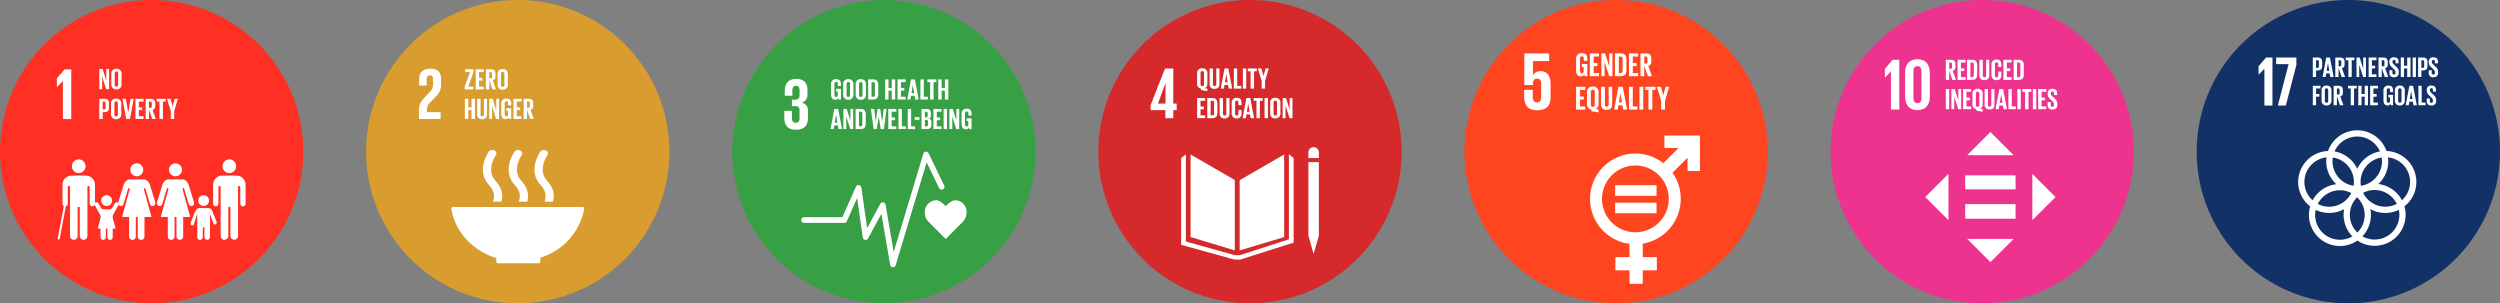 <svg xmlns="http://www.w3.org/2000/svg" xmlns:xlink="http://www.w3.org/1999/xlink" width="730" height="88.567" viewBox="0 0 730 88.567">
  <rect x="0" y="0" width="730" height="88.567" fill="#808080" stroke="none"/>
  <defs>
    <clipPath id="clip-path">
      <path id="Path_12218" data-name="Path 12218" d="M0,41.795H730V-46.772H0Z" transform="translate(0 46.772)" fill="none"/>
    </clipPath>
  </defs>
  <g id="Group_3614" data-name="Group 3614" transform="translate(0 46.772)">
    <g id="Group_3431" data-name="Group 3431" transform="translate(0 -46.772)" clip-path="url(#clip-path)">
      <g id="Group_3430" data-name="Group 3430">
        <path id="Path_12217" data-name="Path 12217" d="M20.9,41.795A44.283,44.283,0,0,0,65.181-2.489,44.284,44.284,0,0,0,20.9-46.772,44.284,44.284,0,0,0-23.386-2.489,44.283,44.283,0,0,0,20.9,41.795" transform="translate(23.386 46.772)" fill="#ff2f23"/>
      </g>
    </g>
    <g id="Group_3432" data-name="Group 3432" transform="translate(16.61 -26.512)">
      <path id="Path_12219" data-name="Path 12219" d="M.819,1.606H.839v11.11H3.28V-1.8H1.332L-.916.835V3.382h.023Z" transform="translate(0.916 1.797)" fill="#fff"/>
    </g>
    <g id="Group_3443" data-name="Group 3443" transform="translate(0 -46.772)" clip-path="url(#clip-path)">
      <g id="Group_3433" data-name="Group 3433" transform="translate(64.978 46.542)">
        <path id="Path_12220" data-name="Path 12220" d="M.941,1.881A1.992,1.992,0,0,0,2.931-.111,1.992,1.992,0,0,0,.941-2.105,1.994,1.994,0,0,0-1.053-.111,1.994,1.994,0,0,0,.941,1.881" transform="translate(1.053 2.105)" fill="#fff"/>
      </g>
      <g id="Group_3434" data-name="Group 3434" transform="translate(62.231 51.285)">
        <path id="Path_12221" data-name="Path 12221" d="M3.335.005a1.206,1.206,0,0,0-.151-.011H-1.17a1.144,1.144,0,0,0-.148.011A2.656,2.656,0,0,0-3.732,2.653V8.174a.772.772,0,0,0,.771.773.772.772,0,0,0,.773-.773V3.431c0-.176.051-.418.379-.418.223,0,.271.239.278.39V17.621a1.109,1.109,0,0,0,1.11,1.11,1.109,1.109,0,0,0,1.11-1.11V9.428a.306.306,0,0,1,.32-.326.3.3,0,0,1,.316.326v8.194a1.111,1.111,0,0,0,2.221,0V3.4c.008-.151.055-.39.28-.39.326,0,.377.242.377.418V8.174a.772.772,0,1,0,1.543,0V2.653A2.654,2.654,0,0,0,3.335.005" transform="translate(3.732 0.006)" fill="#fff"/>
      </g>
      <g id="Group_3435" data-name="Group 3435" transform="translate(49.355 47.694)">
        <path id="Path_12222" data-name="Path 12222" d="M.891,1.782A1.885,1.885,0,0,0,2.777-.1,1.887,1.887,0,0,0,.891-1.994,1.889,1.889,0,0,0-1-.1,1.887,1.887,0,0,0,.891,1.782" transform="translate(0.997 1.994)" fill="#fff"/>
      </g>
      <g id="Group_3436" data-name="Group 3436" transform="translate(45.826 52.379)">
        <path id="Path_12223" data-name="Path 12223" d="M3.616,1.205c.246-.072.316.258.316.258L5.2,5.724s.24.915,1.03.68.515-1.168.515-1.168L5.173.128S4.61-1.349,3.37-1.349h-4c-1.242,0-1.8,1.477-1.8,1.477L-4,5.235s-.278.935.515,1.168,1.028-.68,1.028-.68l1.265-4.261s.07-.329.316-.258.153.422.153.422l-2.2,7.985H-.875v5.719a.985.985,0,0,0,.985.983.983.983,0,0,0,.981-.983V9.613h.559v5.719a.984.984,0,0,0,1.967,0V9.613H5.661l-2.2-7.985s-.093-.352.153-.422" transform="translate(4.047 1.349)" fill="#fff"/>
      </g>
      <g id="Group_3437" data-name="Group 3437" transform="translate(38.056 47.694)">
        <path id="Path_12224" data-name="Path 12224" d="M.89,1.782A1.885,1.885,0,0,0,2.776-.1,1.887,1.887,0,0,0,.89-1.994,1.887,1.887,0,0,0-1-.1,1.885,1.885,0,0,0,.89,1.782" transform="translate(0.996 1.994)" fill="#fff"/>
      </g>
      <g id="Group_3438" data-name="Group 3438" transform="translate(16.857 51.285)">
        <path id="Path_12225" data-name="Path 12225" d="M12.687,1.213s-.559-1.477-1.8-1.477h-4c-1.242,0-1.8,1.477-1.8,1.477L3.518,6.32a1.439,1.439,0,0,0-.047.314.56.56,0,0,0-.445-.227.569.569,0,0,0-.485.269l-.006,0c-.045.038-.778,1.344-1.021,1.585a.627.627,0,0,1-.485.229h-1.9a.625.625,0,0,1-.485-.229c-.246-.24-.975-1.547-1.023-1.585l0,0a.577.577,0,0,0-.487-.269.562.562,0,0,0-.46.252V1.3A2.658,2.658,0,0,0-5.745-1.347a1.14,1.14,0,0,0-.146-.011h-4.355a1.179,1.179,0,0,0-.151.011A2.658,2.658,0,0,0-12.81,1.3V6.824a.77.77,0,0,0,.415.68.3.3,0,0,0-.027.068l-1.771,9.379a.291.291,0,0,0,.233.341.285.285,0,0,0,.055.006.292.292,0,0,0,.286-.239l1.771-9.379a.268.268,0,0,0,0-.11.773.773,0,0,0,.585-.746V2.081c0-.178.051-.42.377-.42.225,0,.271.239.28.39V16.269a1.109,1.109,0,0,0,1.11,1.11,1.11,1.11,0,0,0,1.11-1.11V8.076a.3.3,0,0,1,.316-.326h0a.3.3,0,0,1,.318.326v8.194a1.112,1.112,0,0,0,1.112,1.11,1.11,1.11,0,0,0,1.11-1.11V2.05c.006-.151.057-.39.278-.39.328,0,.377.242.377.42V6.824A.775.775,0,0,0-4.1,7.6a.773.773,0,0,0,.695-.441c.011.042.023.074.023.074L-1.8,10.1a1.012,1.012,0,0,1,.1.377v.564l-.835,3.068h.835v2.52h0a.773.773,0,0,0,.774.774.773.773,0,0,0,.773-.774V14.2a.42.42,0,0,1,0-.093H.31a.629.629,0,0,1,0,.093v2.428a.774.774,0,1,0,1.549,0v-2.52H2.7l-.839-3.087v-.545a1.012,1.012,0,0,1,.1-.377L3.42,7.451s.095-.2.146-.345a.708.708,0,0,0,.466.383c.79.235,1.03-.68,1.03-.68L6.326,2.548s.068-.328.314-.258.153.42.153.42L4.594,10.7H6.641v5.719a.983.983,0,1,0,1.966,0V10.7h.561v5.719a.982.982,0,1,0,1.964,0V10.7h2.049l-2.2-7.987s-.093-.35.151-.42.318.258.318.258l1.263,4.261s.24.915,1.03.68.513-1.168.513-1.168Z" transform="translate(14.198 1.358)" fill="#fff"/>
      </g>
      <g id="Group_3439" data-name="Group 3439" transform="translate(57.896 57.001)">
        <path id="Path_12226" data-name="Path 12226" d="M.741,1.482A1.57,1.57,0,0,0,2.311-.089a1.568,1.568,0,0,0-1.57-1.57A1.568,1.568,0,0,0-.829-.089,1.57,1.57,0,0,0,.741,1.482" transform="translate(0.829 1.659)" fill="#fff"/>
      </g>
      <g id="Group_3440" data-name="Group 3440" transform="translate(55.641 60.755)">
        <path id="Path_12227" data-name="Path 12227" d="M3.561,1.818c-.019-.061-1-2.465-1.115-2.8-.354-1.034-1-1.026-1.619-1.043s-.994,0-.994,0-.4-.015-1.216.009S-2.458-1.573-3.362.748c-.129.335-.566,1.416-.572,1.483h.006a.548.548,0,0,0,.229.744.526.526,0,0,0,.674-.22L-2.17.032s.148-.182.148.006v6.41h0a.8.8,0,0,0,.807.807.8.8,0,0,0,.8-.807V3.918s-.047-.356.24-.356.244.356.244.356v2.53a.808.808,0,0,0,1.615,0V.038c0-.187.1-.053.1-.053l.668,1.863a4.485,4.485,0,0,0,.381.871A.6.6,0,0,0,3.62,2.4a.588.588,0,0,0-.064-.574Z" transform="translate(3.986 2.035)" fill="#fff"/>
      </g>
      <g id="Group_3441" data-name="Group 3441" transform="translate(20.993 46.542)">
        <path id="Path_12228" data-name="Path 12228" d="M.939,1.881A1.994,1.994,0,0,0,2.933-.111,1.994,1.994,0,0,0,.939-2.105,1.991,1.991,0,0,0-1.051-.111,1.99,1.99,0,0,0,.939,1.881" transform="translate(1.051 2.105)" fill="#fff"/>
      </g>
      <g id="Group_3442" data-name="Group 3442" transform="translate(29.562 57.001)">
        <path id="Path_12229" data-name="Path 12229" d="M.741,1.482A1.569,1.569,0,0,0,2.311-.089a1.567,1.567,0,0,0-1.57-1.57A1.568,1.568,0,0,0-.829-.089,1.57,1.57,0,0,0,.741,1.482" transform="translate(0.829 1.659)" fill="#fff"/>
      </g>
    </g>
    <g id="Group_3444" data-name="Group 3444" transform="translate(28.995 -26.616)">
      <path id="Path_12231" data-name="Path 12231" d="M.393,1.031V4.726H-.44v-5.88H.531L1.6,2.218V-1.154h.826v5.88H1.556Z" transform="translate(0.44 1.154)" fill="#fff"/>
    </g>
    <g id="Group_3448" data-name="Group 3448" transform="translate(0 -46.772)" clip-path="url(#clip-path)">
      <g id="Group_3445" data-name="Group 3445" transform="translate(32.509 20.087)">
        <path id="Path_12232" data-name="Path 12232" d="M0,2.091V-.753A1.4,1.4,0,0,1,1.492-2.34a1.4,1.4,0,0,1,1.5,1.587V2.091a1.407,1.407,0,0,1-1.5,1.589A1.4,1.4,0,0,1,0,2.091m2,.157V-.91c0-.354-.155-.606-.511-.606s-.5.252-.5.606V2.248c0,.356.157.606.5.606S2,2.6,2,2.248" transform="translate(0 2.34)" fill="#fff"/>
      </g>
      <g id="Group_3446" data-name="Group 3446" transform="translate(28.996 28.859)">
        <path id="Path_12233" data-name="Path 12233" d="M0,0H1.466c1,0,1.363.494,1.363,1.318v1.24c0,.824-.365,1.327-1.363,1.327H.988V5.88H0ZM.988.807V3.123h.365a.424.424,0,0,0,.485-.485V1.284c0-.322-.148-.477-.485-.477Z" fill="#fff"/>
      </g>
      <g id="Group_3447" data-name="Group 3447" transform="translate(32.423 28.79)">
        <path id="Path_12234" data-name="Path 12234" d="M0,2.091V-.753A1.4,1.4,0,0,1,1.492-2.34a1.4,1.4,0,0,1,1.5,1.587V2.091a1.406,1.406,0,0,1-1.5,1.589A1.4,1.4,0,0,1,0,2.091m2,.157V-.91c0-.354-.155-.606-.511-.606s-.5.252-.5.606V2.248c0,.356.157.606.5.606S2,2.6,2,2.248" transform="translate(0 2.34)" fill="#fff"/>
      </g>
    </g>
    <g id="Group_3449" data-name="Group 3449" transform="translate(35.746 -17.913)">
      <path id="Path_12236" data-name="Path 12236" d="M1.564,0,.445,5.88H-.629L-1.75,0H-.743l.676,4.1h.009L.636,0Z" transform="translate(1.75)" fill="#fff"/>
    </g>
    <g id="Group_3450" data-name="Group 3450" transform="translate(39.555 -17.913)">
      <path id="Path_12237" data-name="Path 12237" d="M0,0H2.359V.807H.988V2.49h.981v.8H.988V5.075H2.359v.8H0Z" fill="#fff"/>
    </g>
    <g id="Group_3452" data-name="Group 3452" transform="translate(0 -46.772)" clip-path="url(#clip-path)">
      <g id="Group_3451" data-name="Group 3451" transform="translate(42.532 28.859)">
        <path id="Path_12238" data-name="Path 12238" d="M.466,1.5V4.2H-.522v-5.88H.917c1,0,1.361.494,1.361,1.318V.391c0,.634-.225,1.007-.788,1.136L2.436,4.2H1.394Zm0-2.376V.955H.8A.428.428,0,0,0,1.283.47V-.4c0-.322-.148-.477-.487-.477Z" transform="translate(0.522 1.681)" fill="#fff"/>
      </g>
    </g>
    <g id="Group_3453" data-name="Group 3453" transform="translate(45.759 -17.913)">
      <path id="Path_12240" data-name="Path 12240" d="M0,0H2.628V.807H1.812V5.88h-1V.807H0Z" fill="#fff"/>
    </g>
    <g id="Group_3454" data-name="Group 3454" transform="translate(48.769 -17.913)">
      <path id="Path_12241" data-name="Path 12241" d="M.987,1.719V3.957H0V1.719L-1.1-1.924H-.072L.528.3H.536l.6-2.229h.947Z" transform="translate(1.104 1.924)" fill="#fff"/>
    </g>
    <g id="Group_3461" data-name="Group 3461" transform="translate(0 -46.772)" clip-path="url(#clip-path)">
      <g id="Group_3455" data-name="Group 3455" transform="translate(106.905)">
        <path id="Path_12242" data-name="Path 12242" d="M20.9,41.795A44.283,44.283,0,0,0,65.181-2.489,44.284,44.284,0,0,0,20.9-46.772,44.284,44.284,0,0,0-23.386-2.489,44.283,44.283,0,0,0,20.9,41.795" transform="translate(23.386 46.772)" fill="#d99d2f"/>
      </g>
      <g id="Group_3456" data-name="Group 3456" transform="translate(122.327 20.057)">
        <path id="Path_12243" data-name="Path 12243" d="M2.99,5.99h-4V5.3A2.77,2.77,0,0,1,.013,3.079L1.577,1.432a4.569,4.569,0,0,0,1.539-3.66V-3.643c0-2.075-1.005-3.06-3.189-3.06C-2.212-6.7-3.3-5.569-3.3-3.535V-1.78h2.227V-3.6c0-.877.428-1.134.943-1.134.468,0,.877.193.877,1.091v1.2A2.879,2.879,0,0,1-.157.061L-1.528,1.515C-2.854,2.93-3.346,3.871-3.346,5.3V7.98H2.99Z" transform="translate(3.346 6.703)" fill="#fff"/>
      </g>
      <g id="Group_3457" data-name="Group 3457" transform="translate(131.788 60.446)">
        <path id="Path_12244" data-name="Path 12244" d="M6.2,7.036V8.047c0,.008,0,.017,0,.025s0,.015,0,.023a.476.476,0,0,0,.466.454s.008,0,.009,0,.009,0,.013,0H18.565s.006,0,.009,0,.006,0,.009,0a.474.474,0,0,0,.468-.475s0,0,0,0,0,0,0,0V6.922A18.491,18.491,0,0,0,31.845-7.287c0-.013,0-.028.006-.04a.4.4,0,0,0,.008-.066.48.48,0,0,0-.481-.481H-6.462a.48.48,0,0,0-.481.481l.025.216C-5.761-.514-.618,4.934,6.2,7.036" transform="translate(6.943 7.874)" fill="#fff"/>
      </g>
      <g id="Group_3458" data-name="Group 3458" transform="translate(156.068 43.806)">
        <path id="Path_12245" data-name="Path 12245" d="M.805.232C.648.454-3.007,5.718.887,9.973c1.786,1.954,1.63,3.677,1.121,4.842h2.5c.506-1.719.3-3.874-1.731-6.09-2.869-3.136.038-7.376.081-7.442a.937.937,0,0,0-.407-1.4A1.327,1.327,0,0,0,.805.232" transform="translate(0.901 0.26)" fill="#fff"/>
      </g>
      <g id="Group_3459" data-name="Group 3459" transform="translate(148.538 43.805)">
        <path id="Path_12246" data-name="Path 12246" d="M1.374,7.113h2.5c.5-1.719.3-3.874-1.733-6.09C-.73-2.112,2.173-6.35,2.22-6.42a.933.933,0,0,0-.407-1.394,1.322,1.322,0,0,0-1.642.345c-.157.222-3.816,5.486.081,9.742,1.786,1.952,1.63,3.677,1.121,4.84" transform="translate(1.537 7.96)" fill="#fff"/>
      </g>
      <g id="Group_3460" data-name="Group 3460" transform="translate(141.009 43.805)">
        <path id="Path_12247" data-name="Path 12247" d="M.806.232C.649.454-3.008,5.718.885,9.973c1.788,1.954,1.632,3.677,1.123,4.842h2.5c.5-1.719.3-3.874-1.735-6.09C-.1,5.589,2.809,1.35,2.857,1.281a.937.937,0,0,0-.409-1.4A1.323,1.323,0,0,0,.806.232" transform="translate(0.902 0.26)" fill="#fff"/>
      </g>
    </g>
    <g id="Group_3462" data-name="Group 3462" transform="translate(135.694 -26.543)">
      <path id="Path_12249" data-name="Path 12249" d="M.487,2.395h1.5V3.2H-.545V2.395L1.008-1.873H-.39V-2.68H2.049v.807Z" transform="translate(0.545 2.68)" fill="#fff"/>
    </g>
    <g id="Group_3463" data-name="Group 3463" transform="translate(138.895 -26.542)">
      <path id="Path_12250" data-name="Path 12250" d="M0,0H2.359V.807H.988V2.49h.981v.8H.988V5.075H2.359v.807H0Z" fill="#fff"/>
    </g>
    <g id="Group_3466" data-name="Group 3466" transform="translate(0 -46.772)" clip-path="url(#clip-path)">
      <g id="Group_3464" data-name="Group 3464" transform="translate(141.871 20.231)">
        <path id="Path_12251" data-name="Path 12251" d="M.466,1.5V4.2H-.522V-1.681H.917c1,0,1.363.494,1.363,1.318V.391c0,.634-.227,1.007-.79,1.136L2.436,4.2H1.394Zm0-2.376V.955H.8A.428.428,0,0,0,1.283.47V-.4c0-.322-.148-.477-.487-.477Z" transform="translate(0.522 1.681)" fill="#fff"/>
      </g>
      <g id="Group_3465" data-name="Group 3465" transform="translate(145.298 20.162)">
        <path id="Path_12252" data-name="Path 12252" d="M0,2.091V-.753A1.4,1.4,0,0,1,1.492-2.34a1.4,1.4,0,0,1,1.5,1.587V2.091a1.407,1.407,0,0,1-1.5,1.589A1.4,1.4,0,0,1,0,2.091m2,.157V-.91c0-.354-.155-.606-.511-.606s-.5.252-.5.606V2.248c0,.356.157.606.5.606S2,2.6,2,2.248" transform="translate(0 2.34)" fill="#fff"/>
      </g>
    </g>
    <g id="Group_3467" data-name="Group 3467" transform="translate(135.749 -17.922)">
      <path id="Path_12254" data-name="Path 12254" d="M.917,1.551H-.038V4.144h-.988v-5.88h.988V.752H.917V-1.736h1v5.88h-1Z" transform="translate(1.026 1.736)" fill="#fff"/>
    </g>
    <g id="Group_3469" data-name="Group 3469" transform="translate(0 -46.772)" clip-path="url(#clip-path)">
      <g id="Group_3468" data-name="Group 3468" transform="translate(139.342 28.849)">
        <path id="Path_12255" data-name="Path 12255" d="M1.355,0V4.45c0,.911-.39,1.5-1.4,1.5a1.326,1.326,0,0,1-1.475-1.5V0h.988V4.545c0,.348.138.581.487.581s.485-.233.485-.581V0Z" transform="translate(1.516)" fill="#fff"/>
      </g>
    </g>
    <g id="Group_3470" data-name="Group 3470" transform="translate(142.863 -17.922)">
      <path id="Path_12257" data-name="Path 12257" d="M.393,1.031V4.726H-.44v-5.88H.533L1.6,2.218V-1.154h.824v5.88H1.556Z" transform="translate(0.44 1.154)" fill="#fff"/>
    </g>
    <g id="Group_3472" data-name="Group 3472" transform="translate(0 -46.772)" clip-path="url(#clip-path)">
      <g id="Group_3471" data-name="Group 3471" transform="translate(146.378 28.78)">
        <path id="Path_12258" data-name="Path 12258" d="M.7,1.326H2.111v3.14H1.4V3.824a.893.893,0,0,1-.947.712c-.85,0-1.24-.676-1.24-1.587V.1A1.394,1.394,0,0,1,.695-1.484c1.094,0,1.416.608,1.416,1.475V.51h-.9v-.6c0-.364-.138-.572-.494-.572S.2-.408.2-.052V3.1c0,.356.148.608.487.608.32,0,.487-.182.487-.564V2.108H.7Z" transform="translate(0.788 1.484)" fill="#fff"/>
      </g>
    </g>
    <g id="Group_3473" data-name="Group 3473" transform="translate(149.927 -17.923)">
      <path id="Path_12260" data-name="Path 12260" d="M0,0H2.359V.807H.988V2.49h.981v.8H.988V5.075H2.359v.807H0Z" fill="#fff"/>
    </g>
    <g id="Group_3483" data-name="Group 3483" transform="translate(0 -46.772)" clip-path="url(#clip-path)">
      <g id="Group_3474" data-name="Group 3474" transform="translate(152.902 28.85)">
        <path id="Path_12261" data-name="Path 12261" d="M.466,1.5V4.2H-.522V-1.681H.919c1,0,1.361.494,1.361,1.318V.391c0,.634-.227,1.007-.79,1.136L2.436,4.2H1.394Zm0-2.376V.955H.8A.427.427,0,0,0,1.283.47V-.4c0-.322-.148-.477-.485-.477Z" transform="translate(0.522 1.681)" fill="#fff"/>
      </g>
      <g id="Group_3475" data-name="Group 3475" transform="translate(213.811)">
        <path id="Path_12262" data-name="Path 12262" d="M20.9,41.795A44.283,44.283,0,0,0,65.181-2.489,44.284,44.284,0,0,0,20.9-46.772,44.284,44.284,0,0,0-23.386-2.489,44.283,44.283,0,0,0,20.9,41.795" transform="translate(23.386 46.772)" fill="#379f44"/>
      </g>
      <g id="Group_3476" data-name="Group 3476" transform="translate(229.021 23.039)">
        <path id="Path_12263" data-name="Path 12263" d="M1.584,7.009c2.464,0,3.532-1.307,3.532-3.318V1.552A2.23,2.23,0,0,0,3.321-.91,2.32,2.32,0,0,0,4.989-3.263V-4.526c0-2.055-.985-3.318-3.232-3.318-2.526,0-3.4,1.5-3.4,3.638v1.284H.579V-4.4c0-.9.278-1.411,1.049-1.411s1.047.513,1.047,1.3v1.562c0,.771-.513,1.178-1.3,1.178H.45V.1H1.478c.856,0,1.2.405,1.2,1.176v2.4c0,.769-.341,1.3-1.091,1.3C.749,4.976.45,4.419.45,3.565V1.488H-1.773v1.9c0,2.2.875,3.617,3.357,3.617" transform="translate(1.773 7.844)" fill="#fff"/>
      </g>
      <g id="Group_3477" data-name="Group 3477" transform="translate(270.055 58.466)">
        <path id="Path_12264" data-name="Path 12264" d="M5.742,1.731A3.381,3.381,0,0,0,2.474-1.935C1.491-1.935.3-.858-.342-.195-.986-.86-2.1-1.937-3.078-1.937A3.442,3.442,0,0,0-6.426,1.731,3.708,3.708,0,0,0-5.383,4.323L-.336,9.377,4.7,4.329l0,0A3.708,3.708,0,0,0,5.742,1.731" transform="translate(6.426 1.937)" fill="#fff"/>
      </g>
      <g id="Group_3478" data-name="Group 3478" transform="translate(233.965 44.275)">
        <path id="Path_12265" data-name="Path 12265" d="M12.636,15.93a.461.461,0,0,1-.051,0,.826.826,0,0,1-.765-.687L9.258.317l-3.882,7.2a.83.83,0,0,1-1.551-.275L2.178-4.28-.837,2.491a.833.833,0,0,1-.757.492H-13.314a.828.828,0,0,1-.827-.829.827.827,0,0,1,.827-.827H-2.132L1.833-7.581A.829.829,0,0,1,2.7-8.064a.827.827,0,0,1,.706.7l1.7,11.877,3.827-7.1A.831.831,0,0,1,9.8-3.008a.831.831,0,0,1,.684.678l2.373,13.823,8.65-28.731a.83.83,0,0,1,.727-.587.831.831,0,0,1,.812.466L27.6-7.923a.829.829,0,0,1-.384,1.106A.831.831,0,0,1,26.105-7.2l-3.626-7.518L13.43,15.341a.826.826,0,0,1-.793.589" transform="translate(14.141 17.827)" fill="#fff"/>
      </g>
      <g id="Group_3479" data-name="Group 3479" transform="translate(242.662 23.112)">
        <path id="Path_12266" data-name="Path 12266" d="M.7,1.326H2.109v3.14H1.4V3.824a.891.891,0,0,1-.945.712c-.85,0-1.24-.676-1.24-1.587V.1A1.393,1.393,0,0,1,.695-1.484c1.093,0,1.415.606,1.415,1.473V.51h-.9v-.6c0-.364-.14-.572-.5-.572S.2-.408.2-.052V3.1c0,.356.148.608.485.608.322,0,.487-.182.487-.564V2.106H.7Z" transform="translate(0.788 1.484)" fill="#fff"/>
      </g>
      <g id="Group_3480" data-name="Group 3480" transform="translate(246.21 23.111)">
        <path id="Path_12267" data-name="Path 12267" d="M0,2.092V-.754A1.4,1.4,0,0,1,1.492-2.341a1.4,1.4,0,0,1,1.5,1.587V2.092a1.406,1.406,0,0,1-1.5,1.587A1.4,1.4,0,0,1,0,2.092m2,.155V-.909c0-.356-.155-.608-.511-.608s-.5.252-.5.608V2.247c0,.356.157.608.5.608S2,2.6,2,2.247" transform="translate(0 2.341)" fill="#fff"/>
      </g>
      <g id="Group_3481" data-name="Group 3481" transform="translate(249.855 23.111)">
        <path id="Path_12268" data-name="Path 12268" d="M0,2.092V-.754A1.4,1.4,0,0,1,1.492-2.341a1.4,1.4,0,0,1,1.5,1.587V2.092a1.4,1.4,0,0,1-1.5,1.587A1.4,1.4,0,0,1,0,2.092m2,.155V-.909c0-.356-.155-.608-.511-.608s-.5.252-.5.608V2.247c0,.356.155.608.5.608S2,2.6,2,2.247" transform="translate(0 2.341)" fill="#fff"/>
      </g>
      <g id="Group_3482" data-name="Group 3482" transform="translate(253.499 23.18)">
        <path id="Path_12269" data-name="Path 12269" d="M1.4.745V3.468c0,.9-.373,1.579-1.432,1.579H-1.562V-.834H-.036C1.023-.834,1.4-.166,1.4.745m-1.553,3.5c.407,0,.564-.242.564-.6V.563A.516.516,0,0,0-.157-.027H-.574V4.241Z" transform="translate(1.562 0.834)" fill="#fff"/>
      </g>
    </g>
    <g id="Group_3484" data-name="Group 3484" transform="translate(258.453 -23.591)">
      <path id="Path_12271" data-name="Path 12271" d="M.917,1.551H-.038V4.145h-.988V-1.736h.988V.754H.917v-2.49h1V4.145h-1Z" transform="translate(1.026 1.736)" fill="#fff"/>
    </g>
    <g id="Group_3485" data-name="Group 3485" transform="translate(262.088 -23.591)">
      <path id="Path_12272" data-name="Path 12272" d="M0,0H2.359V.807H.988V2.49h.981v.8H.988V5.075H2.359v.807H0Z" fill="#fff"/>
    </g>
    <g id="Group_3486" data-name="Group 3486" transform="translate(264.909 -23.592)">
      <path id="Path_12273" data-name="Path 12273" d="M0,2.775,1.11-3.106H2.238L3.357,2.775H2.342L2.161,1.7H1.11L.937,2.775ZM1.24.91h.79L1.638-1.449H1.63Z" transform="translate(0 3.106)" fill="#fff"/>
    </g>
    <g id="Group_3487" data-name="Group 3487" transform="translate(268.762 -23.591)">
      <path id="Path_12274" data-name="Path 12274" d="M0,0H.988V5.075h1.18v.807H0Z" fill="#fff"/>
    </g>
    <g id="Group_3488" data-name="Group 3488" transform="translate(270.791 -23.591)">
      <path id="Path_12275" data-name="Path 12275" d="M0,0H2.628V.807H1.814V5.881h-1V.807H0Z" fill="#fff"/>
    </g>
    <g id="Group_3489" data-name="Group 3489" transform="translate(273.968 -23.591)">
      <path id="Path_12276" data-name="Path 12276" d="M.917,1.551H-.038V4.145h-.988V-1.736h.988V.754H.917v-2.49h1V4.145h-1Z" transform="translate(1.026 1.736)" fill="#fff"/>
    </g>
    <g id="Group_3490" data-name="Group 3490" transform="translate(242.513 -14.966)">
      <path id="Path_12277" data-name="Path 12277" d="M0,2.775,1.11-3.106H2.238L3.357,2.775H2.342L2.161,1.7H1.11L.937,2.775ZM1.24.91h.79L1.64-1.449H1.63Z" transform="translate(0 3.106)" fill="#fff"/>
    </g>
    <g id="Group_3491" data-name="Group 3491" transform="translate(246.278 -14.964)">
      <path id="Path_12278" data-name="Path 12278" d="M.393,1.031V4.726H-.44v-5.88H.531L1.6,2.218V-1.154h.824v5.88H1.556Z" transform="translate(0.44 1.154)" fill="#fff"/>
    </g>
    <g id="Group_3493" data-name="Group 3493" transform="translate(0 -46.772)" clip-path="url(#clip-path)">
      <g id="Group_3492" data-name="Group 3492" transform="translate(249.836 31.806)">
        <path id="Path_12279" data-name="Path 12279" d="M1.4.745V3.468c0,.9-.373,1.579-1.432,1.579H-1.562V-.834H-.036C1.023-.834,1.4-.166,1.4.745m-1.553,3.5c.407,0,.564-.242.564-.6V.562A.515.515,0,0,0-.157-.027H-.574V4.241Z" transform="translate(1.562 0.834)" fill="#fff"/>
      </g>
    </g>
    <g id="Group_3494" data-name="Group 3494" transform="translate(254.305 -14.964)">
      <path id="Path_12281" data-name="Path 12281" d="M1.072,1.06.517,4.694H-.41l-.79-5.88h.954l.46,3.728H.222L.716-1.186h.807L2.07,2.542h.008L2.53-1.186h.831L2.6,4.694H1.661L1.08,1.06Z" transform="translate(1.2 1.186)" fill="#fff"/>
    </g>
    <g id="Group_3495" data-name="Group 3495" transform="translate(259.38 -14.965)">
      <path id="Path_12282" data-name="Path 12282" d="M0,0H2.359V.807H.988V2.488h.981v.8H.988V5.075H2.359v.807H0Z" fill="#fff"/>
    </g>
    <g id="Group_3496" data-name="Group 3496" transform="translate(262.356 -14.965)">
      <path id="Path_12283" data-name="Path 12283" d="M0,0H.988V5.075H2.17v.807H0Z" fill="#fff"/>
    </g>
    <g id="Group_3497" data-name="Group 3497" transform="translate(265.063 -14.965)">
      <path id="Path_12284" data-name="Path 12284" d="M0,0H.988V5.075h1.18v.807H0Z" fill="#fff"/>
    </g>
    <path id="Path_12285" data-name="Path 12285" d="M141.056-27.907h1.39v-.8h-1.39Z" transform="translate(126.046 16.144)" fill="#fff"/>
    <g id="Group_3499" data-name="Group 3499" transform="translate(0 -46.772)" clip-path="url(#clip-path)">
      <g id="Group_3498" data-name="Group 3498" transform="translate(269.081 31.806)">
        <path id="Path_12286" data-name="Path 12286" d="M0,0H1.432C2.42,0,2.749.46,2.749,1.293v.6a.857.857,0,0,1-.591.937.89.89,0,0,1,.738.979V4.59c0,.831-.373,1.291-1.361,1.291H0ZM.988,2.482h.348A.417.417,0,0,0,1.8,2.005V1.284A.417.417,0,0,0,1.327.807H.988Zm0,.754V5.075h.434A.425.425,0,0,0,1.909,4.6V3.713c0-.312-.148-.477-.494-.477Z" fill="#fff"/>
      </g>
    </g>
    <g id="Group_3500" data-name="Group 3500" transform="translate(272.56 -14.965)">
      <path id="Path_12288" data-name="Path 12288" d="M0,0H2.359V.807H.988V2.488h.981v.8H.988V5.075H2.359v.807H0Z" fill="#fff"/>
    </g>
    <path id="Path_12289" data-name="Path 12289" d="M145.51-24.1h.988v-5.88h-.988Z" transform="translate(130.026 15.01)" fill="#fff"/>
    <g id="Group_3501" data-name="Group 3501" transform="translate(277.228 -14.964)">
      <path id="Path_12290" data-name="Path 12290" d="M.393,1.031V4.726H-.44v-5.88H.531L1.6,2.218V-1.154h.826v5.88H1.556Z" transform="translate(0.44 1.154)" fill="#fff"/>
    </g>
    <g id="Group_3504" data-name="Group 3504" transform="translate(0 -46.772)" clip-path="url(#clip-path)">
      <g id="Group_3502" data-name="Group 3502" transform="translate(280.786 31.738)">
        <path id="Path_12291" data-name="Path 12291" d="M.7,1.326H2.109v3.14H1.4V3.824a.889.889,0,0,1-.945.712c-.85,0-1.24-.676-1.24-1.587V.1A1.394,1.394,0,0,1,.695-1.484c1.094,0,1.415.606,1.415,1.473V.51h-.9v-.6c0-.364-.14-.572-.5-.572S.2-.408.2-.052V3.1c0,.356.148.608.487.608.32,0,.487-.182.487-.564V2.106H.7Z" transform="translate(0.788 1.484)" fill="#fff"/>
      </g>
      <g id="Group_3503" data-name="Group 3503" transform="translate(320.717)">
        <path id="Path_12292" data-name="Path 12292" d="M20.9,41.795A44.283,44.283,0,0,0,65.181-2.489,44.284,44.284,0,0,0,20.9-46.772,44.284,44.284,0,0,0-23.386-2.489,44.283,44.283,0,0,0,20.9,41.795" transform="translate(23.386 46.772)" fill="#d5292b"/>
      </g>
    </g>
    <g id="Group_3505" data-name="Group 3505" transform="translate(335.986 -26.768)">
      <path id="Path_12294" data-name="Path 12294" d="M2.03,6.848H4.34V4.495h.987V2.59H4.34V-7.664h-2.4L-2.272,3v1.5h4.3ZM-.132,2.59,2.051-3.383h.021V2.59Z" transform="translate(2.272 7.664)" fill="#fff"/>
    </g>
    <g id="Group_3506" data-name="Group 3506" transform="translate(347.652 -1.66)">
      <path id="Path_12295" data-name="Path 12295" d="M6.092,3.517-6.817-3.936V20.175l12.909,3.9Z" transform="translate(6.817 3.936)" fill="#fff"/>
    </g>
    <g id="Group_3507" data-name="Group 3507" transform="translate(361.979 -1.66)">
      <path id="Path_12296" data-name="Path 12296" d="M0,3.54V24.054l12.994-3.906V-3.962Z" transform="translate(0 3.962)" fill="#fff"/>
    </g>
    <g id="Group_3509" data-name="Group 3509" transform="translate(0 -46.772)" clip-path="url(#clip-path)">
      <g id="Group_3508" data-name="Group 3508" transform="translate(382.05 42.973)">
        <path id="Path_12297" data-name="Path 12297" d="M1.441.721A1.527,1.527,0,0,0-.085-.807,1.529,1.529,0,0,0-1.613.721V2.367H1.441Z" transform="translate(1.613 0.807)" fill="#fff"/>
      </g>
    </g>
    <g id="Group_3510" data-name="Group 3510" transform="translate(382.05 0.572)">
      <path id="Path_12299" data-name="Path 12299" d="M.18,10.123H-.2l1.526,5.338,1.526-5.338h0V-11.329H-.2V10.123Z" transform="translate(0.201 11.329)" fill="#fff"/>
    </g>
    <g id="Group_3511" data-name="Group 3511" transform="translate(344.895 -1.718)">
      <path id="Path_12300" data-name="Path 12300" d="M15.5.516,14.118-.577V24.246L-.224,28.88H-1.682l-14.28-3.988V-.577L-17.348.516V25.863l15.6,4.317H-.162l14.393-4.569,1.271-.375Z" transform="translate(17.348 0.577)" fill="#fff"/>
    </g>
    <g id="Group_3512" data-name="Group 3512" transform="translate(349.566 -18.146)">
      <path id="Path_12301" data-name="Path 12301" d="M0,0H2.361V.807H.988V2.49h.981v.8H.988V5.075H2.361v.807H0Z" fill="#fff"/>
    </g>
    <g id="Group_3516" data-name="Group 3516" transform="translate(0 -46.772)" clip-path="url(#clip-path)">
      <g id="Group_3513" data-name="Group 3513" transform="translate(352.524 28.625)">
        <path id="Path_12302" data-name="Path 12302" d="M1.4.745V3.468c0,.9-.373,1.579-1.432,1.579H-1.563V-.834H-.035C1.024-.834,1.4-.166,1.4.745m-1.553,3.5c.407,0,.564-.242.564-.6V.563A.517.517,0,0,0-.156-.027H-.573V4.241Z" transform="translate(1.563 0.834)" fill="#fff"/>
      </g>
      <g id="Group_3514" data-name="Group 3514" transform="translate(356.134 28.626)">
        <path id="Path_12303" data-name="Path 12303" d="M1.356,0V4.45c0,.911-.39,1.5-1.4,1.5a1.328,1.328,0,0,1-1.477-1.5V0h.99V4.545c0,.348.138.581.487.581s.485-.233.485-.581V0Z" transform="translate(1.517)" fill="#fff"/>
      </g>
      <g id="Group_3515" data-name="Group 3515" transform="translate(359.657 28.556)">
        <path id="Path_12304" data-name="Path 12304" d="M0,2.092V-.752A1.388,1.388,0,0,1,1.475-2.341c1.093,0,1.4.608,1.4,1.475v.693h-.9V-.944c0-.365-.121-.574-.477-.574s-.5.254-.5.608V2.247c0,.356.148.608.5.608s.477-.225.477-.572V1.2h.9V2.213c0,.843-.347,1.466-1.4,1.466A1.391,1.391,0,0,1,0,2.092" transform="translate(0 2.341)" fill="#fff"/>
      </g>
    </g>
    <g id="Group_3517" data-name="Group 3517" transform="translate(362.843 -18.147)">
      <path id="Path_12306" data-name="Path 12306" d="M0,2.775,1.11-3.106H2.238L3.357,2.775H2.34L2.159,1.7H1.11L.937,2.775ZM1.24.91h.79L1.638-1.449H1.63Z" transform="translate(0 3.106)" fill="#fff"/>
    </g>
    <g id="Group_3518" data-name="Group 3518" transform="translate(366.07 -18.146)">
      <path id="Path_12307" data-name="Path 12307" d="M0,0H2.628V.807H1.814V5.881h-1V.807H0Z" fill="#fff"/>
    </g>
    <path id="Path_12308" data-name="Path 12308" d="M195-25.774h.988v-5.881H195Z" transform="translate(174.247 13.508)" fill="#fff"/>
    <g id="Group_3520" data-name="Group 3520" transform="translate(0 -46.772)" clip-path="url(#clip-path)">
      <g id="Group_3519" data-name="Group 3519" transform="translate(370.893 28.556)">
        <path id="Path_12309" data-name="Path 12309" d="M0,2.092V-.752A1.4,1.4,0,0,1,1.492-2.341a1.4,1.4,0,0,1,1.5,1.589V2.092a1.405,1.405,0,0,1-1.5,1.587A1.4,1.4,0,0,1,0,2.092m2,.155V-.909c0-.354-.153-.608-.511-.608s-.5.254-.5.608V2.247c0,.356.155.608.5.608S2,2.6,2,2.247" transform="translate(0 2.341)" fill="#fff"/>
      </g>
    </g>
    <g id="Group_3521" data-name="Group 3521" transform="translate(374.539 -18.146)">
      <path id="Path_12311" data-name="Path 12311" d="M.393,1.031v3.7H-.44V-1.154H.531L1.6,2.22V-1.154h.826V4.727H1.554Z" transform="translate(0.44 1.154)" fill="#fff"/>
    </g>
    <g id="Group_3524" data-name="Group 3524" transform="translate(0 -46.772)" clip-path="url(#clip-path)">
      <g id="Group_3522" data-name="Group 3522" transform="translate(349.566 19.928)">
        <path id="Path_12312" data-name="Path 12312" d="M.533,3V2.6A1.352,1.352,0,0,1-.6,1.08V-1.766A1.4,1.4,0,0,1,.9-3.353,1.4,1.4,0,0,1,2.4-1.766V1.08a1.415,1.415,0,0,1-.729,1.388l.729.138v.737Zm.877-1.708v-3.21c0-.356-.157-.608-.513-.608s-.5.252-.5.608v3.21c0,.345.155.606.5.606s.513-.261.513-.606" transform="translate(0.596 3.353)" fill="#fff"/>
      </g>
      <g id="Group_3523" data-name="Group 3523" transform="translate(353.202 19.997)">
        <path id="Path_12313" data-name="Path 12313" d="M1.355,0V4.45c0,.911-.39,1.5-1.4,1.5a1.326,1.326,0,0,1-1.475-1.5V0h.988V4.545c0,.348.138.581.487.581s.485-.233.485-.581V0Z" transform="translate(1.516)" fill="#fff"/>
      </g>
    </g>
    <g id="Group_3525" data-name="Group 3525" transform="translate(356.448 -26.775)">
      <path id="Path_12315" data-name="Path 12315" d="M0,2.775,1.11-3.106H2.238L3.357,2.775H2.342L2.159,1.7H1.11L.937,2.775ZM1.24.91h.79L1.638-1.449H1.63Z" transform="translate(0 3.106)" fill="#fff"/>
    </g>
    <g id="Group_3526" data-name="Group 3526" transform="translate(360.282 -26.775)">
      <path id="Path_12316" data-name="Path 12316" d="M0,0H.988V5.075h1.18v.807H0Z" fill="#fff"/>
    </g>
    <path id="Path_12317" data-name="Path 12317" d="M191.653-30.331h.988v-5.881h-.988Z" transform="translate(171.258 9.436)" fill="#fff"/>
    <g id="Group_3527" data-name="Group 3527" transform="translate(364.36 -26.775)">
      <path id="Path_12318" data-name="Path 12318" d="M0,0H2.628V.807H1.814V5.881h-1V.807H0Z" fill="#fff"/>
    </g>
    <g id="Group_3528" data-name="Group 3528" transform="translate(367.302 -26.774)">
      <path id="Path_12319" data-name="Path 12319" d="M.987,1.719V3.957H0V1.719L-1.1-1.924H-.072L.528.3H.536l.6-2.229h.947Z" transform="translate(1.104 1.924)" fill="#fff"/>
    </g>
    <g id="Group_3534" data-name="Group 3534" transform="translate(0 -46.772)" clip-path="url(#clip-path)">
      <g id="Group_3529" data-name="Group 3529" transform="translate(427.622)">
        <path id="Path_12320" data-name="Path 12320" d="M20.9,41.795A44.283,44.283,0,0,0,65.181-2.489,44.284,44.284,0,0,0,20.9-46.772,44.284,44.284,0,0,0-23.386-2.489,44.283,44.283,0,0,0,20.9,41.795" transform="translate(23.386 46.772)" fill="#ff4420"/>
      </g>
      <g id="Group_3530" data-name="Group 3530" transform="translate(445.051 15.593)">
        <path id="Path_12321" data-name="Path 12321" d="M2.318,2.455A2.491,2.491,0,0,0,0,3.591H-.03V-.5H4.713v-2.25H-2.545V6.5H-.03V6.132c0-.968.437-1.5,1.21-1.5.848,0,1.187.581,1.187,1.477v3.967c0,.871-.314,1.475-1.161,1.475-.945,0-1.284-.629-1.284-1.6V7.9H-2.594V9.762c0,2.492.992,4.09,3.8,4.09,2.782,0,3.918-1.477,3.918-3.751V6.085c0-2.59-1.329-3.63-2.806-3.63" transform="translate(2.594 2.747)" fill="#fff"/>
      </g>
      <g id="Group_3531" data-name="Group 3531" transform="translate(464.286 39.569)">
        <path id="Path_12322" data-name="Path 12322" d="M15.086,0H4.974a.129.129,0,0,0-.129.129V3.49a.13.13,0,0,0,.129.129H9L4.529,8.089A13.176,13.176,0,0,0-3.636,5.262,13.262,13.262,0,0,0-16.882,18.506,13.26,13.26,0,0,0-5.346,31.634v3.872H-9.334a.127.127,0,0,0-.131.129v3.6a.127.127,0,0,0,.131.127h3.988v3.812a.129.129,0,0,0,.129.129h3.6a.131.131,0,0,0,.131-.129V39.364H2.5a.127.127,0,0,0,.129-.127v-3.6a.128.128,0,0,0-.129-.129H-1.487V31.572A13.263,13.263,0,0,0,9.607,18.506a13.161,13.161,0,0,0-2.42-7.618L11.594,6.48v3.761a.131.131,0,0,0,.133.129h3.359a.129.129,0,0,0,.131-.129V.129A.129.129,0,0,0,15.086,0M-3.636,28.254a9.76,9.76,0,0,1-9.748-9.748,9.76,9.76,0,0,1,9.748-9.75,9.76,9.76,0,0,1,9.748,9.75,9.76,9.76,0,0,1-9.748,9.748" transform="translate(16.882)" fill="#fff"/>
      </g>
      <g id="Group_3532" data-name="Group 3532" transform="translate(471.63 54.073)">
        <path id="Path_12323" data-name="Path 12323" d="M5.64,0H-6.185a.122.122,0,0,0-.127.116V2.979a.121.121,0,0,0,.127.117H5.64a.123.123,0,0,0,.131-.117V.116A.124.124,0,0,0,5.64,0" transform="translate(6.312)" fill="#fff"/>
      </g>
      <g id="Group_3533" data-name="Group 3533" transform="translate(471.63 59.184)">
        <path id="Path_12324" data-name="Path 12324" d="M5.64,0H-6.185a.124.124,0,0,0-.127.119V2.982a.122.122,0,0,0,.127.116H5.64a.124.124,0,0,0,.131-.116V.119A.125.125,0,0,0,5.64,0" transform="translate(6.312)" fill="#fff"/>
      </g>
    </g>
    <g id="Group_3535" data-name="Group 3535" transform="translate(460.223 -21.426)">
      <path id="Path_12326" data-name="Path 12326" d="M0,0H2.668V.913H1.119v1.9H2.227v.9H1.119V5.736H2.668v.913H0Z" fill="#fff"/>
    </g>
    <g id="Group_3538" data-name="Group 3538" transform="translate(0 -46.772)" clip-path="url(#clip-path)">
      <g id="Group_3536" data-name="Group 3536" transform="translate(463.401 25.269)">
        <path id="Path_12327" data-name="Path 12327" d="M.6,3.387V2.936A1.53,1.53,0,0,1-.673,1.22V-1.995a1.582,1.582,0,0,1,1.687-1.8,1.585,1.585,0,0,1,1.7,1.8V1.22a1.6,1.6,0,0,1-.824,1.568l.824.157v.833Zm.99-1.931V-2.173c0-.4-.174-.687-.578-.687s-.568.286-.568.687V1.455c0,.392.176.685.568.685s.578-.294.578-.685" transform="translate(0.673 3.79)" fill="#fff"/>
      </g>
      <g id="Group_3537" data-name="Group 3537" transform="translate(467.512 25.346)">
        <path id="Path_12328" data-name="Path 12328" d="M1.532,0V5.029c0,1.03-.443,1.7-1.579,1.7a1.5,1.5,0,0,1-1.666-1.7V0H-.6V5.137c0,.394.157.657.549.657S.5,5.531.5,5.137V0Z" transform="translate(1.714)" fill="#fff"/>
      </g>
    </g>
    <g id="Group_3539" data-name="Group 3539" transform="translate(471.318 -21.426)">
      <path id="Path_12330" data-name="Path 12330" d="M0,3.137,1.255-3.511H2.53L3.795,3.137H2.645l-.2-1.216H1.255l-.2,1.216ZM1.4,1.03h.892L1.852-1.638H1.844Z" transform="translate(0 3.511)" fill="#fff"/>
    </g>
    <g id="Group_3540" data-name="Group 3540" transform="translate(475.662 -21.426)">
      <path id="Path_12331" data-name="Path 12331" d="M0,0H1.119V5.736H2.452v.913H0Z" fill="#fff"/>
    </g>
    <path id="Path_12332" data-name="Path 12332" d="M252.808-26.739h1.117v-6.648h-1.117Z" transform="translate(225.906 11.961)" fill="#fff"/>
    <g id="Group_3541" data-name="Group 3541" transform="translate(480.429 -21.426)">
      <path id="Path_12333" data-name="Path 12333" d="M0,0H2.971V.913H2.049V6.648H.922V.913H0Z" fill="#fff"/>
    </g>
    <g id="Group_3542" data-name="Group 3542" transform="translate(483.813 -21.425)">
      <path id="Path_12334" data-name="Path 12334" d="M1.115,1.944v2.53H0V1.944L-1.248-2.175H-.082L.6.345H.606l.676-2.52h1.07Z" transform="translate(1.248 2.175)" fill="#fff"/>
    </g>
    <g id="Group_3544" data-name="Group 3544" transform="translate(0 -46.772)" clip-path="url(#clip-path)">
      <g id="Group_3543" data-name="Group 3543" transform="translate(460.224 15.515)">
        <path id="Path_12335" data-name="Path 12335" d="M.8,1.5H2.385v3.55h-.8V4.324a1.01,1.01,0,0,1-1.07.8c-.96,0-1.4-.765-1.4-1.8V.116A1.574,1.574,0,0,1,.785-1.677c1.237,0,1.6.685,1.6,1.666V.576H1.366V-.1c0-.411-.159-.648-.561-.648S.226-.461.226-.06V3.51c0,.4.169.685.551.685.362,0,.547-.206.547-.636V2.381H.8Z" transform="translate(0.891 1.677)" fill="#fff"/>
      </g>
    </g>
    <g id="Group_3545" data-name="Group 3545" transform="translate(464.236 -31.179)">
      <path id="Path_12337" data-name="Path 12337" d="M0,0H2.668V.913H1.117v1.9h1.11v.9H1.117v2.02H2.668v.913H0Z" fill="#fff"/>
    </g>
    <g id="Group_3546" data-name="Group 3546" transform="translate(467.603 -31.18)">
      <path id="Path_12338" data-name="Path 12338" d="M.444,1.166V5.343H-.5V-1.3H.6l1.2,3.816V-1.3h.932V5.343H1.758Z" transform="translate(0.497 1.305)" fill="#fff"/>
    </g>
    <g id="Group_3548" data-name="Group 3548" transform="translate(0 -46.772)" clip-path="url(#clip-path)">
      <g id="Group_3547" data-name="Group 3547" transform="translate(471.574 15.592)">
        <path id="Path_12339" data-name="Path 12339" d="M1.578.843V3.922c0,1.019-.422,1.786-1.617,1.786H-1.766V-.943H-.039c1.195,0,1.617.756,1.617,1.786M-.177,4.795c.462,0,.638-.275.638-.676V.636A.582.582,0,0,0-.177-.03h-.47V4.795Z" transform="translate(1.766 0.943)" fill="#fff"/>
      </g>
    </g>
    <g id="Group_3549" data-name="Group 3549" transform="translate(475.665 -31.179)">
      <path id="Path_12341" data-name="Path 12341" d="M0,0H2.666V.913H1.117v1.9H2.225v.9H1.117v2.02H2.666v.913H0Z" fill="#fff"/>
    </g>
    <g id="Group_3552" data-name="Group 3552" transform="translate(0 -46.772)" clip-path="url(#clip-path)">
      <g id="Group_3550" data-name="Group 3550" transform="translate(479.02 15.593)">
        <path id="Path_12342" data-name="Path 12342" d="M.527,1.7V4.748H-.59V-1.9H1.038c1.127,0,1.539.559,1.539,1.49V.442c0,.716-.256,1.138-.892,1.286l1.068,3.02H1.578Zm0-2.687v2.07H.9A.484.484,0,0,0,1.449.531V-.45c0-.364-.167-.54-.549-.54Z" transform="translate(0.59 1.9)" fill="#fff"/>
      </g>
      <g id="Group_3551" data-name="Group 3551" transform="translate(534.528)">
        <path id="Path_12343" data-name="Path 12343" d="M20.9,41.795A44.283,44.283,0,0,0,65.181-2.489,44.284,44.284,0,0,0,20.9-46.772,44.284,44.284,0,0,0-23.386-2.489,44.283,44.283,0,0,0,20.9,41.795" transform="translate(23.386 46.772)" fill="#ee338f"/>
      </g>
    </g>
    <g id="Group_3553" data-name="Group 3553" transform="translate(550.395 -29.31)">
      <path id="Path_12345" data-name="Path 12345" d="M.828,1.608V12.727H3.271V-1.8H1.321L-.927.837V3.388h.019L.808,1.608Z" transform="translate(0.927 1.799)" fill="#fff"/>
    </g>
    <g id="Group_3556" data-name="Group 3556" transform="translate(0 -46.772)" clip-path="url(#clip-path)">
      <g id="Group_3554" data-name="Group 3554" transform="translate(556.284 17.291)">
        <path id="Path_12346" data-name="Path 12346" d="M3.408,5.167V-1.862c0-2.27-1.136-3.92-3.621-3.92-2.464,0-3.6,1.649-3.6,3.92V5.167c0,2.25,1.138,3.92,3.6,3.92,2.484,0,3.621-1.67,3.621-3.92m-4.778.384v-7.8c0-.879.32-1.5,1.157-1.5.856,0,1.178.623,1.178,1.5v7.8c0,.881-.322,1.5-1.178,1.5-.837,0-1.157-.619-1.157-1.5" transform="translate(3.814 5.782)" fill="#fff"/>
      </g>
      <g id="Group_3555" data-name="Group 3555" transform="translate(568.179 17.456)">
        <path id="Path_12347" data-name="Path 12347" d="M.466,1.5V4.2H-.522V-1.681H.917c1,0,1.361.494,1.361,1.318V.392c0,.632-.225,1.005-.788,1.136L2.436,4.2H1.394Zm0-2.376V.955H.8A.428.428,0,0,0,1.283.47V-.4c0-.322-.148-.477-.487-.477Z" transform="translate(0.522 1.681)" fill="#fff"/>
      </g>
    </g>
    <g id="Group_3557" data-name="Group 3557" transform="translate(571.606 -29.316)">
      <path id="Path_12349" data-name="Path 12349" d="M0,0H2.359V.807H.988V2.488h.981v.8H.988V5.075H2.359v.807H0Z" fill="#fff"/>
    </g>
    <g id="Group_3561" data-name="Group 3561" transform="translate(0 -46.772)" clip-path="url(#clip-path)">
      <g id="Group_3558" data-name="Group 3558" transform="translate(574.383 17.455)">
        <path id="Path_12350" data-name="Path 12350" d="M1.4.745V3.468c0,.9-.373,1.579-1.432,1.579H-1.562V-.834H-.036C1.023-.834,1.4-.166,1.4.745m-1.553,3.5c.407,0,.564-.242.564-.6V.563A.516.516,0,0,0-.157-.027H-.574V4.241Z" transform="translate(1.562 0.834)" fill="#fff"/>
      </g>
      <g id="Group_3559" data-name="Group 3559" transform="translate(577.991 17.456)">
        <path id="Path_12351" data-name="Path 12351" d="M1.356,0V4.45c0,.911-.392,1.5-1.4,1.5a1.327,1.327,0,0,1-1.475-1.5V0h.99V4.545c0,.348.138.581.485.581s.487-.233.487-.581V0Z" transform="translate(1.517)" fill="#fff"/>
      </g>
      <g id="Group_3560" data-name="Group 3560" transform="translate(581.515 17.386)">
        <path id="Path_12352" data-name="Path 12352" d="M0,2.092V-.754A1.387,1.387,0,0,1,1.475-2.341c1.093,0,1.4.608,1.4,1.475v.693h-.9V-.944c0-.365-.121-.574-.477-.574s-.5.252-.5.608V2.247c0,.356.148.608.5.608s.477-.225.477-.572V1.2h.9V2.213c0,.841-.347,1.466-1.4,1.466A1.391,1.391,0,0,1,0,2.092" transform="translate(0 2.341)" fill="#fff"/>
      </g>
    </g>
    <g id="Group_3562" data-name="Group 3562" transform="translate(585.011 -29.316)">
      <path id="Path_12354" data-name="Path 12354" d="M0,0H2.359V.807H.988V2.488h.981v.8H.988V5.075H2.359v.807H0Z" fill="#fff"/>
    </g>
    <g id="Group_3564" data-name="Group 3564" transform="translate(0 -46.772)" clip-path="url(#clip-path)">
      <g id="Group_3563" data-name="Group 3563" transform="translate(587.987 17.455)">
        <path id="Path_12355" data-name="Path 12355" d="M1.4.745V3.468c0,.9-.373,1.579-1.432,1.579H-1.562V-.834H-.036C1.023-.834,1.4-.166,1.4.745m-1.553,3.5c.409,0,.564-.242.564-.6V.563A.515.515,0,0,0-.157-.027H-.574V4.241Z" transform="translate(1.562 0.834)" fill="#fff"/>
      </g>
    </g>
    <path id="Path_12357" data-name="Path 12357" d="M300.053-27.157h.988v-5.88h-.988Z" transform="translate(268.123 12.273)" fill="#fff"/>
    <g id="Group_3565" data-name="Group 3565" transform="translate(569.807 -20.764)">
      <path id="Path_12358" data-name="Path 12358" d="M.393,1.031v3.7H-.44V-1.154H.531L1.6,2.22V-1.154h.824V4.727H1.556Z" transform="translate(0.44 1.154)" fill="#fff"/>
    </g>
    <g id="Group_3566" data-name="Group 3566" transform="translate(573.234 -20.764)">
      <path id="Path_12359" data-name="Path 12359" d="M0,0H2.359V.807H.988V2.49h.981v.8H.988V5.075H2.359v.807H0Z" fill="#fff"/>
    </g>
    <g id="Group_3569" data-name="Group 3569" transform="translate(0 -46.772)" clip-path="url(#clip-path)">
      <g id="Group_3567" data-name="Group 3567" transform="translate(575.959 25.938)">
        <path id="Path_12360" data-name="Path 12360" d="M.532,3V2.6A1.351,1.351,0,0,1-.6,1.08V-1.766A1.4,1.4,0,0,1,.9-3.353,1.4,1.4,0,0,1,2.4-1.766V1.08A1.413,1.413,0,0,1,1.67,2.466l.727.14v.738Zm.877-1.708v-3.21c0-.356-.155-.608-.511-.608s-.5.252-.5.608v3.21c0,.345.155.606.5.606s.511-.261.511-.606" transform="translate(0.595 3.353)" fill="#fff"/>
      </g>
      <g id="Group_3568" data-name="Group 3568" transform="translate(579.506 26.008)">
        <path id="Path_12361" data-name="Path 12361" d="M1.356,0V4.45c0,.911-.39,1.5-1.4,1.5a1.328,1.328,0,0,1-1.477-1.5V0h.99V4.545c0,.348.138.581.487.581s.485-.233.485-.581V0Z" transform="translate(1.517)" fill="#fff"/>
      </g>
    </g>
    <g id="Group_3570" data-name="Group 3570" transform="translate(582.693 -20.765)">
      <path id="Path_12363" data-name="Path 12363" d="M0,2.775,1.11-3.106H2.236L3.355,2.775H2.34L2.159,1.7H1.11L.937,2.775ZM1.24.91h.79L1.638-1.449H1.63Z" transform="translate(0 3.106)" fill="#fff"/>
    </g>
    <g id="Group_3571" data-name="Group 3571" transform="translate(586.458 -20.764)">
      <path id="Path_12364" data-name="Path 12364" d="M0,0H.988V5.075H2.17v.807H0Z" fill="#fff"/>
    </g>
    <path id="Path_12365" data-name="Path 12365" d="M311.087-27.157h.988v-5.88h-.988Z" transform="translate(277.983 12.273)" fill="#fff"/>
    <g id="Group_3572" data-name="Group 3572" transform="translate(590.509 -20.764)">
      <path id="Path_12366" data-name="Path 12366" d="M0,0H2.628V.807H1.814V5.881h-1V.807H0Z" fill="#fff"/>
    </g>
    <path id="Path_12367" data-name="Path 12367" d="M313.478-27.157h.988v-5.88h-.988Z" transform="translate(280.119 12.273)" fill="#fff"/>
    <g id="Group_3573" data-name="Group 3573" transform="translate(595.151 -20.764)">
      <path id="Path_12368" data-name="Path 12368" d="M0,0H2.359V.807H.988V2.49h.981v.8H.988V5.075H2.359v.807H0Z" fill="#fff"/>
    </g>
    <g id="Group_3575" data-name="Group 3575" transform="translate(0 -46.772)" clip-path="url(#clip-path)">
      <g id="Group_3574" data-name="Group 3574" transform="translate(597.903 25.939)">
        <path id="Path_12369" data-name="Path 12369" d="M0,2.21V1.42H.918v.807c0,.331.148.521.487.521.312,0,.451-.208.451-.521V2a1.068,1.068,0,0,0-.441-.835L.833.587A1.975,1.975,0,0,1,.009-.981v-.2A1.225,1.225,0,0,1,1.4-2.473c.99,0,1.38.485,1.38,1.335v.477h-.9v-.511c0-.339-.155-.5-.468-.5a.433.433,0,0,0-.468.487v.121c0,.329.182.519.468.8l.632.625a1.979,1.979,0,0,1,.8,1.526v.286A1.275,1.275,0,0,1,1.4,3.547,1.225,1.225,0,0,1,0,2.21" transform="translate(0 2.473)" fill="#fff"/>
      </g>
    </g>
    <g id="Group_3576" data-name="Group 3576" transform="translate(562.172 3.983)">
      <path id="Path_12371" data-name="Path 12371" d="M3.2,0-3.576,6.771,3.2,13.541Z" transform="translate(3.576)" fill="#fff"/>
    </g>
    <g id="Group_3577" data-name="Group 3577" transform="translate(593.443 3.983)">
      <path id="Path_12372" data-name="Path 12372" d="M0,6.39,6.77-.381,0-7.151Z" transform="translate(0 7.151)" fill="#fff"/>
    </g>
    <g id="Group_3578" data-name="Group 3578" transform="translate(574.433 -8.238)">
      <path id="Path_12373" data-name="Path 12373" d="M6.39,3.2-.381-3.576-7.151,3.2Z" transform="translate(7.151 3.576)" fill="#fff"/>
    </g>
    <g id="Group_3579" data-name="Group 3579" transform="translate(574.433 22.999)">
      <path id="Path_12374" data-name="Path 12374" d="M0,0,6.77,6.771,13.541,0Z" fill="#fff"/>
    </g>
    <path id="Path_12375" data-name="Path 12375" d="M317.747-15.65h-14.7v-4.081h14.7Z" transform="translate(270.797 24.163)" fill="#fff"/>
    <path id="Path_12376" data-name="Path 12376" d="M317.747-11.032h-14.7V-15.3h14.7Z" transform="translate(270.797 28.127)" fill="#fff"/>
    <g id="Group_3582" data-name="Group 3582" transform="translate(0 -46.772)" clip-path="url(#clip-path)">
      <g id="Group_3580" data-name="Group 3580" transform="translate(641.433)">
        <path id="Path_12377" data-name="Path 12377" d="M20.9,41.795A44.283,44.283,0,0,0,65.181-2.489,44.284,44.284,0,0,0,20.9-46.772,44.284,44.284,0,0,0-23.386-2.489,44.283,44.283,0,0,0,20.9,41.795" transform="translate(23.386 46.772)" fill="#123267"/>
      </g>
      <g id="Group_3581" data-name="Group 3581" transform="translate(671.065 38.05)">
        <path id="Path_12378" data-name="Path 12378" d="M16.284,7.117a9.064,9.064,0,0,0-8.72-9.046A9.066,9.066,0,0,0-.971-7.965,9.068,9.068,0,0,0-9.5-1.928a9.064,9.064,0,0,0-8.718,9.046,9.035,9.035,0,0,0,3.494,7.135,8.965,8.965,0,0,0-.36,2.513,9.064,9.064,0,0,0,9.053,9.051A9,9,0,0,0-.927,24.232,9.049,9.049,0,0,0,13.148,16.7a9.019,9.019,0,0,0-.343-2.462,9.042,9.042,0,0,0,3.479-7.126M6.259,1.086A7.232,7.232,0,0,1,.1,8.227,7.392,7.392,0,0,1,0,7.117,7.234,7.234,0,0,1,6.164-.025a7.176,7.176,0,0,1,.095,1.112m-7.2,20.8A7.207,7.207,0,0,1-1,11.586a7.2,7.2,0,0,1,2.2,5.179,7.2,7.2,0,0,1-2.13,5.118M-8.106-.025A7.234,7.234,0,0,1-1.942,7.117a7.152,7.152,0,0,1-.095,1.11A7.234,7.234,0,0,1-8.2,1.086,7.176,7.176,0,0,1-8.106-.025m5.391,10.377a7.235,7.235,0,0,1-6.457,4,7.192,7.192,0,0,1-3.321-.816,7.236,7.236,0,0,1,6.457-4,7.163,7.163,0,0,1,3.321.816M.751,10.3a7.2,7.2,0,0,1,9.826,3.217A7.2,7.2,0,0,1,.751,10.3M-.971-6.143A7.238,7.238,0,0,1,5.657-1.8,9.084,9.084,0,0,0-.971,3.29,9.073,9.073,0,0,0-7.6-1.8,7.235,7.235,0,0,1-.971-6.143M-16.4,7.117A7.238,7.238,0,0,1-9.946-.071a8.972,8.972,0,0,0-.076,1.157A9.033,9.033,0,0,0-7.066,7.773a9.072,9.072,0,0,0-6.94,4.7,7.206,7.206,0,0,1-2.4-5.359m3.138,9.648a7.1,7.1,0,0,1,.157-1.5,8.994,8.994,0,0,0,3.935.9A9.011,9.011,0,0,0-4.8,15.04,8.922,8.922,0,0,0-4.957,16.7,9.018,9.018,0,0,0-2.4,23a7.171,7.171,0,0,1-3.638.992,7.235,7.235,0,0,1-7.228-7.228M11.325,16.7A7.217,7.217,0,0,1,.531,22.986a9.023,9.023,0,0,0,2.486-6.22,8.971,8.971,0,0,0-.169-1.731,9.03,9.03,0,0,0,8.33.225,7.136,7.136,0,0,1,.146,1.445M5.18,7.72a9.022,9.022,0,0,0,2.9-6.633A8.971,8.971,0,0,0,8.005-.071a7.218,7.218,0,0,1,4.081,12.53A9.065,9.065,0,0,0,5.18,7.72" transform="translate(18.223 7.965)" fill="#fff"/>
      </g>
    </g>
    <g id="Group_3583" data-name="Group 3583" transform="translate(659.507 -29.967)">
      <path id="Path_12380" data-name="Path 12380" d="M1.911,0V14.014H-.444V3.285H-.465L-2.12,5h-.019V2.543L.031,0Z" transform="translate(2.139)" fill="#fff"/>
    </g>
    <g id="Group_3584" data-name="Group 3584" transform="translate(664.632 -29.967)">
      <path id="Path_12381" data-name="Path 12381" d="M0,0H5.912V2.17L2.833,14.014H.5L3.638,1.922H0Z" fill="#fff"/>
    </g>
    <g id="Group_3586" data-name="Group 3586" transform="translate(0 -46.772)" clip-path="url(#clip-path)">
      <g id="Group_3585" data-name="Group 3585" transform="translate(675.338 16.803)">
        <path id="Path_12382" data-name="Path 12382" d="M0,0H1.415c.964,0,1.316.477,1.316,1.274v1.2c0,.8-.352,1.282-1.316,1.282H.954V5.679H0ZM.954.778V3.016h.352a.412.412,0,0,0,.47-.47V1.238c0-.311-.144-.46-.47-.46Z" fill="#fff"/>
      </g>
    </g>
    <g id="Group_3587" data-name="Group 3587" transform="translate(678.187 -29.969)">
      <path id="Path_12384" data-name="Path 12384" d="M0,2.68,1.072-3H2.161L3.242,2.68H2.261L2.085,1.64H1.072L.905,2.68ZM1.2.879H1.96L1.583-1.4H1.575Z" transform="translate(0 2.999)" fill="#fff"/>
    </g>
    <g id="Group_3589" data-name="Group 3589" transform="translate(0 -46.772)" clip-path="url(#clip-path)">
      <g id="Group_3588" data-name="Group 3588" transform="translate(681.907 16.803)">
        <path id="Path_12385" data-name="Path 12385" d="M.45,1.45V4.056H-.5V-1.623H.886c.964,0,1.316.477,1.316,1.274V.379c0,.612-.218.971-.763,1.1l.913,2.581H1.346Zm0-2.3V.924H.768a.414.414,0,0,0,.47-.47V-.385c0-.311-.142-.46-.47-.46Z" transform="translate(0.504 1.623)" fill="#fff"/>
      </g>
    </g>
    <g id="Group_3590" data-name="Group 3590" transform="translate(684.948 -29.969)">
      <path id="Path_12387" data-name="Path 12387" d="M0,0H2.537V.78H1.752v4.9H.788V.78H0Z" fill="#fff"/>
    </g>
    <g id="Group_3591" data-name="Group 3591" transform="translate(688.089 -29.969)">
      <path id="Path_12388" data-name="Path 12388" d="M.38,1V4.564h-.8V-1.115H.514l1.03,3.259V-1.115h.8V4.564H1.5Z" transform="translate(0.425 1.115)" fill="#fff"/>
    </g>
    <g id="Group_3592" data-name="Group 3592" transform="translate(691.642 -29.969)">
      <path id="Path_12389" data-name="Path 12389" d="M0,0H2.278V.78H.954V2.4H1.9v.771H.954V4.9H2.278v.778H0Z" fill="#fff"/>
    </g>
    <g id="Group_3595" data-name="Group 3595" transform="translate(0 -46.772)" clip-path="url(#clip-path)">
      <g id="Group_3593" data-name="Group 3593" transform="translate(694.516 16.803)">
        <path id="Path_12390" data-name="Path 12390" d="M.45,1.45V4.056H-.5V-1.623H.886c.964,0,1.316.477,1.316,1.274V.379c0,.612-.218.971-.763,1.1l.913,2.581H1.346Zm0-2.3V.924H.768a.414.414,0,0,0,.47-.47V-.385c0-.311-.142-.46-.47-.46Z" transform="translate(0.504 1.623)" fill="#fff"/>
      </g>
      <g id="Group_3594" data-name="Group 3594" transform="translate(697.699 16.737)">
        <path id="Path_12391" data-name="Path 12391" d="M0,2.134V1.371H.888v.78c0,.318.142.5.47.5.3,0,.436-.2.436-.5V1.933a1.029,1.029,0,0,0-.428-.8L.8.568a1.912,1.912,0,0,1-.8-1.515V-1.14A1.183,1.183,0,0,1,1.348-2.388c.954,0,1.333.468,1.333,1.29v.46H1.81v-.494c0-.328-.151-.487-.453-.487a.419.419,0,0,0-.453.47v.117c0,.318.176.5.453.771l.612.6a1.908,1.908,0,0,1,.769,1.475v.276a1.229,1.229,0,0,1-1.39,1.331A1.182,1.182,0,0,1,0,2.134" transform="translate(0 2.388)" fill="#fff"/>
      </g>
    </g>
    <g id="Group_3596" data-name="Group 3596" transform="translate(701.026 -29.968)">
      <path id="Path_12393" data-name="Path 12393" d="M.886,1.5h-.92V4H-.991V-1.676h.956v2.4h.92v-2.4h.964V4H.886Z" transform="translate(0.991 1.676)" fill="#fff"/>
    </g>
    <path id="Path_12394" data-name="Path 12394" d="M372.043-32.219H373V-37.9h-.954Z" transform="translate(332.452 7.93)" fill="#fff"/>
    <g id="Group_3599" data-name="Group 3599" transform="translate(0 -46.772)" clip-path="url(#clip-path)">
      <g id="Group_3597" data-name="Group 3597" transform="translate(706.087 16.803)">
        <path id="Path_12395" data-name="Path 12395" d="M0,0H1.416c.962,0,1.314.477,1.314,1.274v1.2c0,.8-.352,1.282-1.314,1.282H.954V5.679H0ZM.954.778V3.016h.352a.411.411,0,0,0,.47-.47V1.238c0-.311-.142-.46-.47-.46Z" fill="#fff"/>
      </g>
      <g id="Group_3598" data-name="Group 3598" transform="translate(709.187 16.737)">
        <path id="Path_12396" data-name="Path 12396" d="M0,2.134V1.371H.888v.78c0,.318.142.5.47.5.3,0,.436-.2.436-.5V1.933a1.029,1.029,0,0,0-.428-.8L.8.568A1.915,1.915,0,0,1,.009-.947V-1.14A1.183,1.183,0,0,1,1.348-2.388c.954,0,1.333.468,1.333,1.29v.46H1.81v-.494c0-.328-.151-.487-.453-.487a.419.419,0,0,0-.453.47v.117c0,.318.176.5.453.771l.612.6a1.908,1.908,0,0,1,.769,1.475v.276a1.229,1.229,0,0,1-1.39,1.331A1.182,1.182,0,0,1,0,2.134" transform="translate(0 2.388)" fill="#fff"/>
      </g>
    </g>
    <g id="Group_3600" data-name="Group 3600" transform="translate(675.338 -21.719)">
      <path id="Path_12398" data-name="Path 12398" d="M0,0H2.236V.78H.954V2.4h.956v.769H.954V5.679H0Z" fill="#fff"/>
    </g>
    <g id="Group_3603" data-name="Group 3603" transform="translate(0 -46.772)" clip-path="url(#clip-path)">
      <g id="Group_3601" data-name="Group 3601" transform="translate(677.902 24.987)">
        <path id="Path_12399" data-name="Path 12399" d="M0,2.02V-.728A1.351,1.351,0,0,1,1.441-2.26,1.353,1.353,0,0,1,2.89-.728V2.02A1.357,1.357,0,0,1,1.441,3.551,1.355,1.355,0,0,1,0,2.02m1.935.151V-.878c0-.345-.151-.587-.494-.587s-.487.242-.487.587V2.171c0,.343.151.585.487.585s.494-.242.494-.585" transform="translate(0 2.26)" fill="#fff"/>
      </g>
      <g id="Group_3602" data-name="Group 3602" transform="translate(681.421 25.054)">
        <path id="Path_12400" data-name="Path 12400" d="M.45,1.45V4.056H-.5V-1.623H.886c.962,0,1.314.477,1.314,1.274V.379c0,.612-.216.971-.761,1.1l.913,2.581H1.346Zm0-2.3V.924H.768a.415.415,0,0,0,.47-.47V-.383c0-.311-.144-.462-.47-.462Z" transform="translate(0.504 1.623)" fill="#fff"/>
      </g>
    </g>
    <g id="Group_3604" data-name="Group 3604" transform="translate(685.627 -21.719)">
      <path id="Path_12402" data-name="Path 12402" d="M0,0H2.537V.78H1.752v4.9H.788V.78H0Z" fill="#fff"/>
    </g>
    <g id="Group_3605" data-name="Group 3605" transform="translate(688.618 -21.718)">
      <path id="Path_12403" data-name="Path 12403" d="M.886,1.5H-.037V4H-.991V-1.676h.954v2.4H.886v-2.4h.962V4H.886Z" transform="translate(0.991 1.676)" fill="#fff"/>
    </g>
    <g id="Group_3606" data-name="Group 3606" transform="translate(692.086 -21.719)">
      <path id="Path_12404" data-name="Path 12404" d="M0,0H2.28V.78H.954V2.4H1.9v.769H.954V4.9H2.28v.778H0Z" fill="#fff"/>
    </g>
    <g id="Group_3609" data-name="Group 3609" transform="translate(0 -46.772)" clip-path="url(#clip-path)">
      <g id="Group_3607" data-name="Group 3607" transform="translate(695.973 24.988)">
        <path id="Path_12405" data-name="Path 12405" d="M.68,1.281H2.038V4.312H1.35V3.691a.86.86,0,0,1-.913.687c-.822,0-1.2-.651-1.2-1.532V.1A1.345,1.345,0,0,1,.672-1.433c1.055,0,1.365.585,1.365,1.422v.5H1.167V-.087c0-.35-.134-.551-.477-.551s-.5.242-.5.587V3c0,.343.144.585.47.585.311,0,.47-.176.47-.545v-1H.68Z" transform="translate(0.761 1.433)" fill="#fff"/>
      </g>
      <g id="Group_3608" data-name="Group 3608" transform="translate(699.308 24.987)">
        <path id="Path_12406" data-name="Path 12406" d="M0,2.02V-.728A1.351,1.351,0,0,1,1.441-2.26,1.353,1.353,0,0,1,2.89-.728V2.02A1.357,1.357,0,0,1,1.441,3.551,1.355,1.355,0,0,1,0,2.02m1.935.151V-.878c0-.345-.15-.587-.494-.587s-.487.242-.487.587V2.171c0,.343.151.585.487.585s.494-.242.494-.585" transform="translate(0 2.26)" fill="#fff"/>
      </g>
    </g>
    <g id="Group_3610" data-name="Group 3610" transform="translate(702.468 -21.718)">
      <path id="Path_12408" data-name="Path 12408" d="M0,2.68,1.072-3H2.161L3.242,2.68H2.261L2.085,1.642H1.072L.9,2.68ZM1.2.879H1.96L1.583-1.4H1.574Z" transform="translate(0 2.999)" fill="#fff"/>
    </g>
    <g id="Group_3611" data-name="Group 3611" transform="translate(706.178 -21.719)">
      <path id="Path_12409" data-name="Path 12409" d="M0,0H.954V4.9h1.14v.778H0Z" fill="#fff"/>
    </g>
    <g id="Group_3613" data-name="Group 3613" transform="translate(0 -46.772)" clip-path="url(#clip-path)">
      <g id="Group_3612" data-name="Group 3612" transform="translate(708.617 24.988)">
        <path id="Path_12410" data-name="Path 12410" d="M0,2.134V1.373H.888v.778c0,.318.142.5.468.5.3,0,.437-.2.437-.5V1.933a1.029,1.029,0,0,0-.428-.8L.8.568a1.918,1.918,0,0,1-.8-1.517V-1.14A1.184,1.184,0,0,1,1.348-2.388c.954,0,1.331.468,1.331,1.29v.46H1.808v-.494c0-.328-.15-.487-.453-.487a.419.419,0,0,0-.451.47v.117c0,.318.176.5.451.771l.612.6a1.905,1.905,0,0,1,.771,1.475v.276a1.229,1.229,0,0,1-1.39,1.331A1.182,1.182,0,0,1,0,2.134" transform="translate(0 2.388)" fill="#fff"/>
      </g>
    </g>
  </g>
</svg>
